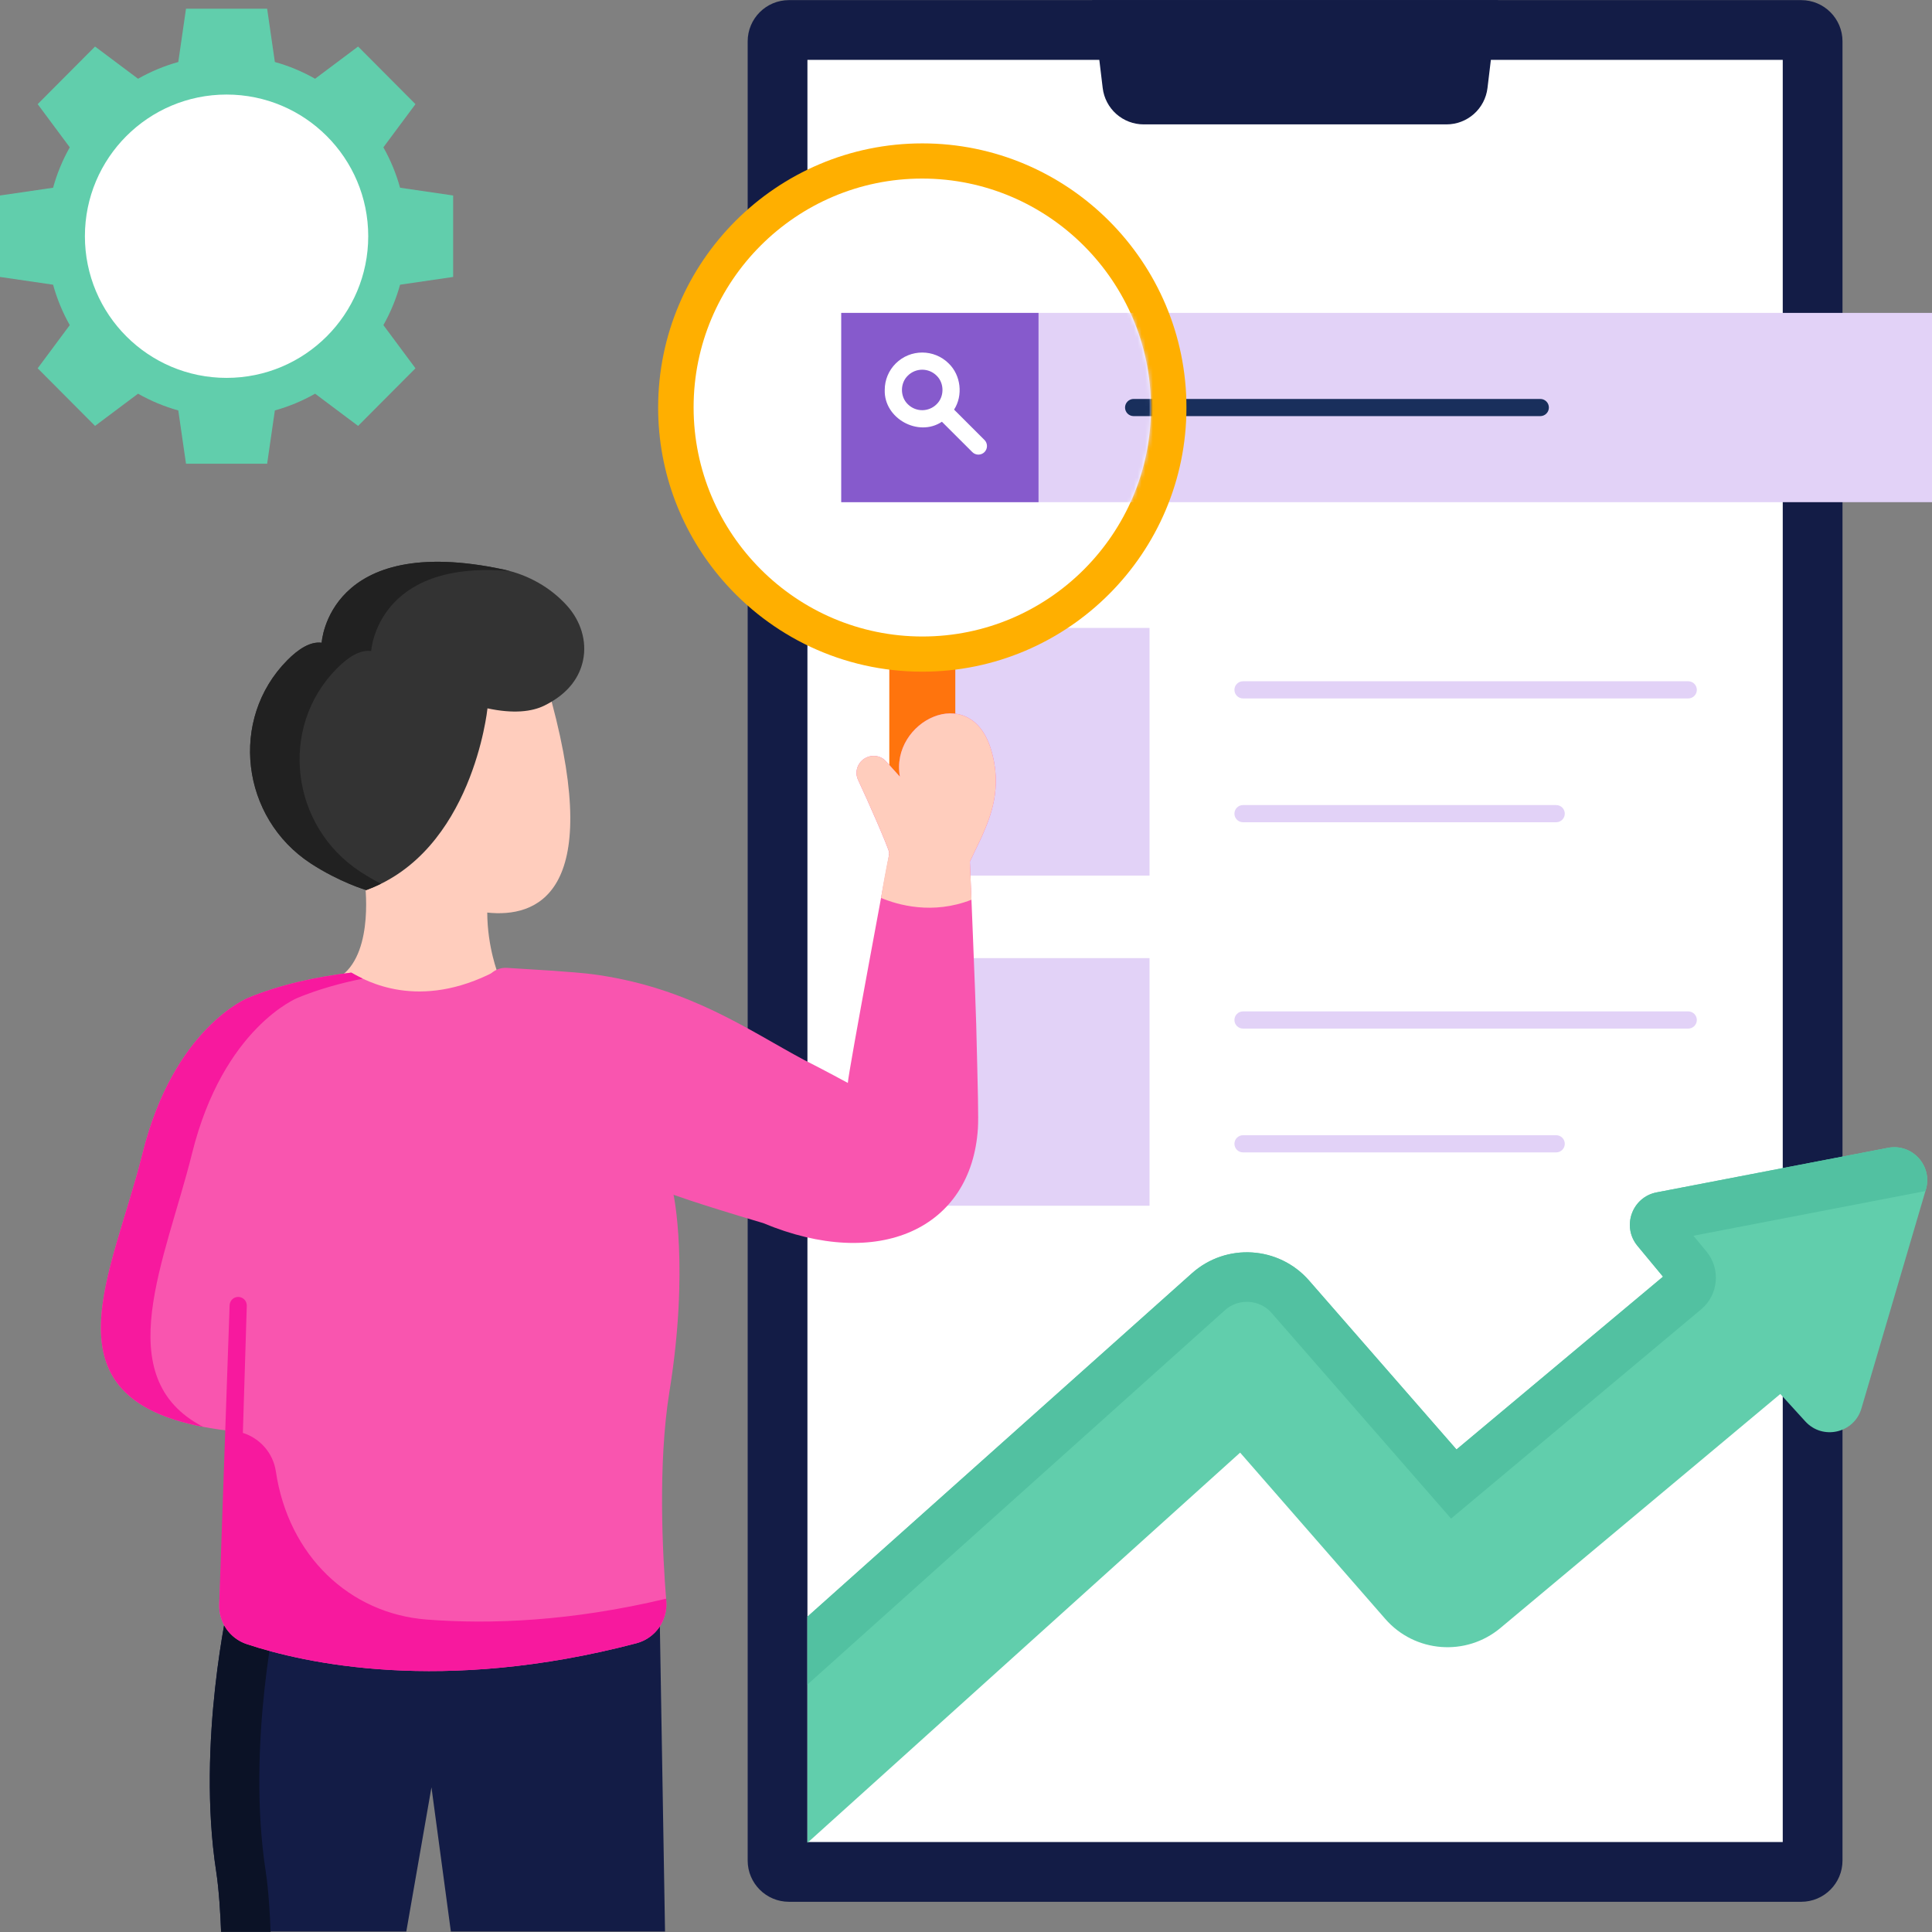 <svg xmlns="http://www.w3.org/2000/svg" width="512" height="512" viewBox="0 0 512 512" fill="none"><rect x="0" y="0" width="512" height="512" fill="#808080" stroke="none"/><g clip-path="url(#clip0_639_1066)"><path d="M488.282 493.056V10.966C488.282 4.926 483.385 0.03 477.345 0.03H209.078C203.037 0.03 198.141 4.926 198.141 10.966V493.056C198.141 499.096 203.037 503.993 209.078 503.993H477.345C483.385 503.993 488.282 499.096 488.282 493.056Z" fill="#131C46"></path><path d="M213.977 15.865H472.446V488.156H213.977V15.865Z" fill="white"></path><path d="M239.02 166.413H304.639V232.032H239.02V166.413ZM412.407 217.903H329.413C328.809 217.903 328.23 217.663 327.804 217.237C327.377 216.81 327.137 216.231 327.137 215.628C327.137 215.024 327.377 214.445 327.804 214.018C328.23 213.592 328.809 213.352 329.413 213.352H412.407C413.011 213.352 413.589 213.592 414.016 214.018C414.443 214.445 414.683 215.024 414.683 215.628C414.683 216.231 414.443 216.81 414.016 217.237C413.589 217.663 413.011 217.903 412.407 217.903ZM447.404 185.093H329.412C328.808 185.093 328.229 184.854 327.803 184.427C327.376 184 327.136 183.421 327.136 182.818C327.136 182.214 327.376 181.636 327.803 181.209C328.229 180.782 328.808 180.542 329.412 180.542H447.404C448.007 180.542 448.586 180.782 449.013 181.209C449.439 181.636 449.679 182.214 449.679 182.818C449.679 183.421 449.439 184 449.013 184.427C448.586 184.854 448.007 185.093 447.404 185.093ZM239.02 253.906H304.639V319.525H239.02V253.906ZM412.407 305.396H329.413C328.809 305.396 328.23 305.156 327.804 304.729C327.377 304.303 327.137 303.724 327.137 303.12C327.137 302.517 327.377 301.938 327.804 301.511C328.23 301.085 328.809 300.845 329.413 300.845H412.407C413.011 300.845 413.589 301.085 414.016 301.511C414.443 301.938 414.683 302.517 414.683 303.12C414.683 303.724 414.443 304.303 414.016 304.729C413.589 305.156 413.011 305.396 412.407 305.396ZM447.404 272.585H329.412C328.808 272.585 328.229 272.346 327.803 271.919C327.376 271.492 327.136 270.913 327.136 270.31C327.136 269.706 327.376 269.127 327.803 268.701C328.229 268.274 328.808 268.034 329.412 268.034H447.404C448.007 268.034 448.586 268.274 449.013 268.701C449.439 269.127 449.679 269.706 449.679 270.31C449.679 270.913 449.439 271.492 449.013 271.919C448.586 272.346 448.007 272.585 447.404 272.585Z" fill="#E2D2F7"></path><path d="M433.948 330.164L440.715 338.331L385.986 384.125L346.922 339.364C338.914 330.189 324.955 329.32 315.871 337.432L213.977 428.435V488.369L328.649 384.958L367.117 429.037C374.941 438.003 388.497 439.068 397.627 431.435L471.802 369.419L478.434 376.694C483.029 381.733 491.367 379.812 493.293 373.271L510.375 315.252C512.226 308.966 506.763 302.951 500.328 304.189L439.03 315.991C432.501 317.248 429.706 325.043 433.948 330.164Z" fill="#61CEAC"></path><path d="M330.433 345C331.92 345 334.757 345.389 337.032 347.996L384.549 402.443L450.809 347.003C455.427 343.138 456.054 336.269 452.212 331.633L448.773 327.484L510.259 315.645L510.375 315.251C512.228 308.965 506.765 302.949 500.33 304.188L439.031 315.992C432.501 317.249 429.706 325.045 433.948 330.166L440.715 338.332L385.986 384.126L346.922 339.364C338.914 330.189 324.955 329.32 315.871 337.432L213.977 428.435V446.424L324.615 347.222C326.209 345.783 328.284 344.991 330.433 345Z" fill="#52C1A1"></path><path d="M289.426 0.03H396.999L394.199 23.332C393.879 25.987 392.598 28.434 390.597 30.209C388.597 31.983 386.015 32.963 383.341 32.964H303.086C300.411 32.964 297.829 31.984 295.828 30.209C293.828 28.434 292.547 25.988 292.228 23.332L289.426 0.03Z" fill="#131C46"></path><path d="M222.941 82.922H512.002V133.081H222.941V82.922Z" fill="#E2D2F7"></path><path d="M408.194 110.276H300.42C299.817 110.276 299.238 110.036 298.811 109.609C298.384 109.183 298.145 108.604 298.145 108C298.145 107.397 298.384 106.818 298.811 106.391C299.238 105.964 299.817 105.725 300.42 105.725H408.194C408.797 105.725 409.376 105.964 409.803 106.391C410.23 106.818 410.469 107.397 410.469 108C410.469 108.604 410.23 109.183 409.803 109.609C409.376 110.036 408.797 110.276 408.194 110.276Z" fill="#192F5C"></path><path d="M222.941 82.922H275.219V133.081H222.941V82.922Z" fill="#6E6EFF"></path><path d="M275.218 135.355H222.94C222.641 135.355 222.345 135.296 222.069 135.182C221.793 135.068 221.542 134.9 221.331 134.689C221.119 134.477 220.952 134.226 220.837 133.95C220.723 133.674 220.664 133.378 220.664 133.08V82.922C220.664 82.623 220.723 82.327 220.837 82.051C220.952 81.775 221.119 81.524 221.331 81.313C221.542 81.102 221.793 80.934 222.069 80.82C222.345 80.705 222.641 80.647 222.94 80.647H275.218C275.822 80.647 276.401 80.886 276.827 81.313C277.254 81.74 277.494 82.319 277.494 82.922V133.081C277.494 133.684 277.254 134.262 276.827 134.689C276.4 135.115 275.822 135.355 275.218 135.355ZM225.215 130.804H272.943V85.197H225.215V130.804Z" fill="#6E6EFF"></path><path d="M244.42 255.391V244.454C249.249 244.454 253.164 251.475 253.164 246.646V152.094H235.676V246.646C235.676 248.965 236.597 251.189 238.237 252.829C239.877 254.469 242.101 255.39 244.42 255.391Z" fill="#FF740D"></path><path d="M191.414 153.682C204.261 168.567 223.258 178.004 244.417 178.004C283.017 178.004 314.42 146.6 314.421 108C314.422 69.4 283.018 37.997 244.418 37.998C205.818 37.998 174.415 69.402 174.414 108.002C174.414 125.442 180.825 141.413 191.414 153.682Z" fill="#FFAF00"></path><path d="M244.442 168.679C277.861 168.691 305.038 141.48 305.026 108.022C305.014 74.564 277.816 47.334 244.397 47.322C210.978 47.31 183.8 74.52 183.813 107.978C183.825 141.437 211.023 168.667 244.442 168.679Z" fill="white"></path><mask id="mask0_639_1066" style="mask-type:luminance" maskUnits="userSpaceOnUse" x="183" y="47" width="123" height="122"><path d="M244.442 168.679C277.861 168.691 305.038 141.48 305.026 108.022C305.014 74.564 277.816 47.334 244.397 47.322C210.978 47.31 183.8 74.52 183.813 107.978C183.825 141.437 211.023 168.667 244.442 168.679Z" fill="white"></path></mask><g mask="url(#mask0_639_1066)"><path d="M222.941 82.922H512.002V133.081H222.941V82.922Z" fill="#E2D2F7"></path><path d="M222.941 82.922H275.219V133.081H222.941V82.922Z" fill="#865ACC"></path><path d="M260.892 116.593L252.839 108.552C255.26 104.79 254.657 99.446 251.419 96.325C247.548 92.459 241.246 92.459 237.376 96.325C236.451 97.243 235.717 98.336 235.217 99.541C234.718 100.745 234.462 102.036 234.466 103.34C234.223 110.901 243.38 115.928 249.617 111.767L257.675 119.813C257.887 120.025 258.138 120.192 258.414 120.306C258.69 120.421 258.986 120.479 259.285 120.479C259.584 120.479 259.88 120.42 260.156 120.305C260.432 120.191 260.683 120.023 260.894 119.811C261.105 119.6 261.273 119.349 261.387 119.073C261.501 118.796 261.56 118.5 261.559 118.202C261.559 117.903 261.5 117.607 261.386 117.331C261.271 117.055 261.103 116.804 260.892 116.593ZM240.591 107.135C238.506 105.136 238.506 101.543 240.591 99.545C241.602 98.538 242.971 97.974 244.397 97.974C245.824 97.974 247.192 98.538 248.203 99.545C250.288 101.543 250.288 105.136 248.203 107.134C247.192 108.14 245.824 108.705 244.397 108.705C242.971 108.705 241.602 108.141 240.591 107.135Z" fill="white"></path><path d="M408.198 110.276H300.424C299.82 110.276 299.242 110.036 298.815 109.609C298.388 109.183 298.148 108.604 298.148 108C298.148 107.397 298.388 106.818 298.815 106.391C299.242 105.964 299.82 105.725 300.424 105.725H408.198C408.801 105.725 409.38 105.964 409.807 106.391C410.234 106.818 410.473 107.397 410.473 108C410.473 108.604 410.234 109.183 409.807 109.609C409.38 110.036 408.801 110.276 408.198 110.276Z" fill="#192F5C"></path></g><path d="M174.762 424.599L60.656 424.301C60.656 424.301 52.042 461.834 57.296 495.981C58.021 500.696 58.42 507.267 58.587 511.873H107.675L114.342 473.654L119.483 511.873H176.24L174.762 424.599Z" fill="#131C46"></path><path d="M73.774 424.335L60.656 424.301C60.656 424.301 52.043 461.834 57.295 495.981C58.025 500.727 58.426 507.36 58.59 511.97H71.716C71.552 507.36 71.152 500.726 70.421 495.981C65.22 462.17 73.609 425.063 73.774 424.335Z" fill="#0B1226"></path><path d="M146.189 185.938L125.938 171.681L103.022 180.966L90.747 216.431L87.285 226.069L97.892 230.488L96.652 233.494C96.652 233.494 99.313 251.892 90.57 258.53C81.828 265.169 112.805 275.98 112.805 275.98L132 258.151C132 258.151 129.16 251.04 129.127 241.84C142.059 243.22 159.918 237.118 146.189 185.938Z" fill="#FFCDBD"></path><path d="M154.502 175.048C155.613 169.847 153.847 164.493 150.29 160.54C145.922 155.686 139.986 152.323 133.472 150.932C86.954 140.989 85.243 170.337 85.243 170.337C82.28 169.939 79.109 171.964 76.136 174.968C60.626 190.638 63.912 216.783 82.366 228.828C90.004 233.813 97.05 235.884 97.05 235.884C125.158 225.633 129.133 188.244 129.188 187.718C136.095 189.202 140.967 188.606 144.257 186.991C150.967 183.692 153.63 179.133 154.502 175.048Z" fill="#333333"></path><path d="M89.263 177.156C92.236 174.152 95.407 172.127 98.37 172.525C98.37 172.525 99.791 148.232 135.091 151.343C134.554 151.199 134.018 151.048 133.472 150.932C86.954 140.989 85.243 170.337 85.243 170.337C82.28 169.939 79.109 171.964 76.136 174.968C60.626 190.638 63.912 216.783 82.366 228.828C90.004 233.813 97.05 235.884 97.05 235.884C98.381 235.392 99.684 234.827 100.953 234.192C99.081 233.225 97.259 232.165 95.493 231.016C77.038 218.97 73.753 192.826 89.263 177.156Z" fill="#212121"></path><path d="M260.155 221.801C262.388 216.62 265.858 208.856 262.546 198.338C256.947 180.554 235.853 191.254 238.48 205.821L234.805 201.752C233.018 199.773 229.838 199.851 228.064 201.916C226.916 203.252 226.649 205.106 227.385 206.665C229.972 212.149 235.247 224.159 235.701 226.086C235.701 226.086 224.734 284.583 224.687 286.991C224.687 286.991 218.353 283.535 213.033 280.867L213.032 280.868C198.209 272.918 183.198 262.153 159.01 258.458C154.019 257.696 150.162 257.578 146.525 257.257L134.416 256.496C129.167 256.165 126.243 262.451 129.877 266.253L177.763 316.361C177.763 316.361 183.775 318.672 202.224 324.122C232.859 336.919 257.442 325.587 259.153 299.076C259.345 296.097 259.155 289.633 258.708 271.489V271.485C258.55 265.02 257.031 228.282 257.031 228.282L257.057 228.285L260.155 221.801Z" fill="#F955AF"></path><path d="M257.054 228.285L260.154 221.801C262.386 216.62 265.857 208.856 262.545 198.338C256.946 180.554 235.852 191.254 238.479 205.821L234.804 201.752C233.016 199.773 229.837 199.851 228.063 201.916C226.915 203.252 226.648 205.106 227.383 206.665C229.971 212.149 235.246 224.159 235.7 226.086C235.7 226.086 234.604 230.768 233.485 237.955C237.867 239.807 247.135 242.493 257.446 238.441C257.207 232.557 257.03 228.283 257.03 228.283L257.054 228.285Z" fill="#FFCDBD"></path><path d="M131.371 257.34C110.925 268.067 96.904 259.889 93.087 257.758C83.354 258.913 74.08 261.025 65.788 264.421C65.788 264.421 46.045 272.282 37.761 305.706C29.477 339.129 9.153 372.994 60.352 379.133L58.094 425.052C57.98 427.38 58.631 429.682 59.949 431.605C61.266 433.529 63.178 434.967 65.391 435.701C80.476 440.714 117.074 449.035 168.659 435.478C171.079 434.841 173.199 433.373 174.646 431.331C176.093 429.29 176.776 426.804 176.575 424.309C175.559 411.731 174.325 387.885 177.405 368.822C182.713 335.962 178.476 316.485 178.476 316.485" fill="#F955AF"></path><path d="M50.886 305.704C59.17 272.281 78.912 264.42 78.912 264.42C84.285 262.219 90.073 260.566 96.129 259.355C94.798 258.724 93.773 258.142 93.084 257.757C83.352 258.912 74.078 261.024 65.785 264.42C65.785 264.42 46.042 272.281 37.758 305.704C29.849 337.617 10.967 369.931 53.845 378.131C28.571 365.071 43.947 333.7 50.886 305.704Z" fill="#F7199E"></path><path d="M176.575 424.309L176.525 423.669C151.333 429.692 129.917 430.498 113.089 429.199C92.627 427.621 76.433 412.279 73.109 389.956C72.379 385.044 68.885 381.161 64.363 379.732L65.399 346.044C65.417 345.441 65.195 344.855 64.782 344.415C64.369 343.976 63.797 343.718 63.194 343.7L63.123 343.699C62.532 343.699 61.964 343.929 61.54 344.341C61.115 344.753 60.868 345.313 60.85 345.904L58.095 425.002C57.86 429.792 60.824 434.183 65.375 435.697C80.452 440.709 117.056 449.039 168.658 435.478C171.078 434.841 173.197 433.373 174.645 431.331C176.092 429.29 176.775 426.804 176.575 424.309Z" fill="#F7199E"></path><path d="M120.088 73.395V51.805L106.022 49.75C104.989 46.014 103.505 42.418 101.602 39.041L110.104 27.598L94.9 12.332L83.505 20.868C80.145 18.959 76.564 17.468 72.841 16.43L70.795 2.305H49.294L47.248 16.43C43.526 17.468 39.944 18.959 36.584 20.868L25.189 12.332L9.985 27.599L18.487 39.042C16.584 42.419 15.1 46.015 14.067 49.752L0 51.805V73.395L14.066 75.45C15.098 79.186 16.583 82.782 18.486 86.159L9.985 97.603L25.189 112.87L36.584 104.333C39.944 106.243 43.526 107.734 47.248 108.772L49.294 122.896H70.795L72.841 108.772C76.564 107.733 80.145 106.243 83.505 104.333L94.9 112.87L110.104 97.603L101.604 86.159C103.507 82.782 104.991 79.186 106.023 75.45L120.088 73.395Z" fill="#61CEAC"></path><path d="M60.042 100.143C80.776 100.143 97.585 83.335 97.585 62.601C97.585 41.867 80.776 25.058 60.042 25.058C39.308 25.058 22.5 41.867 22.5 62.601C22.5 83.335 39.308 100.143 60.042 100.143Z" fill="white"></path></g><defs><clipPath id="clip0_639_1066"><rect width="512" height="512" fill="white"></rect></clipPath></defs></svg>